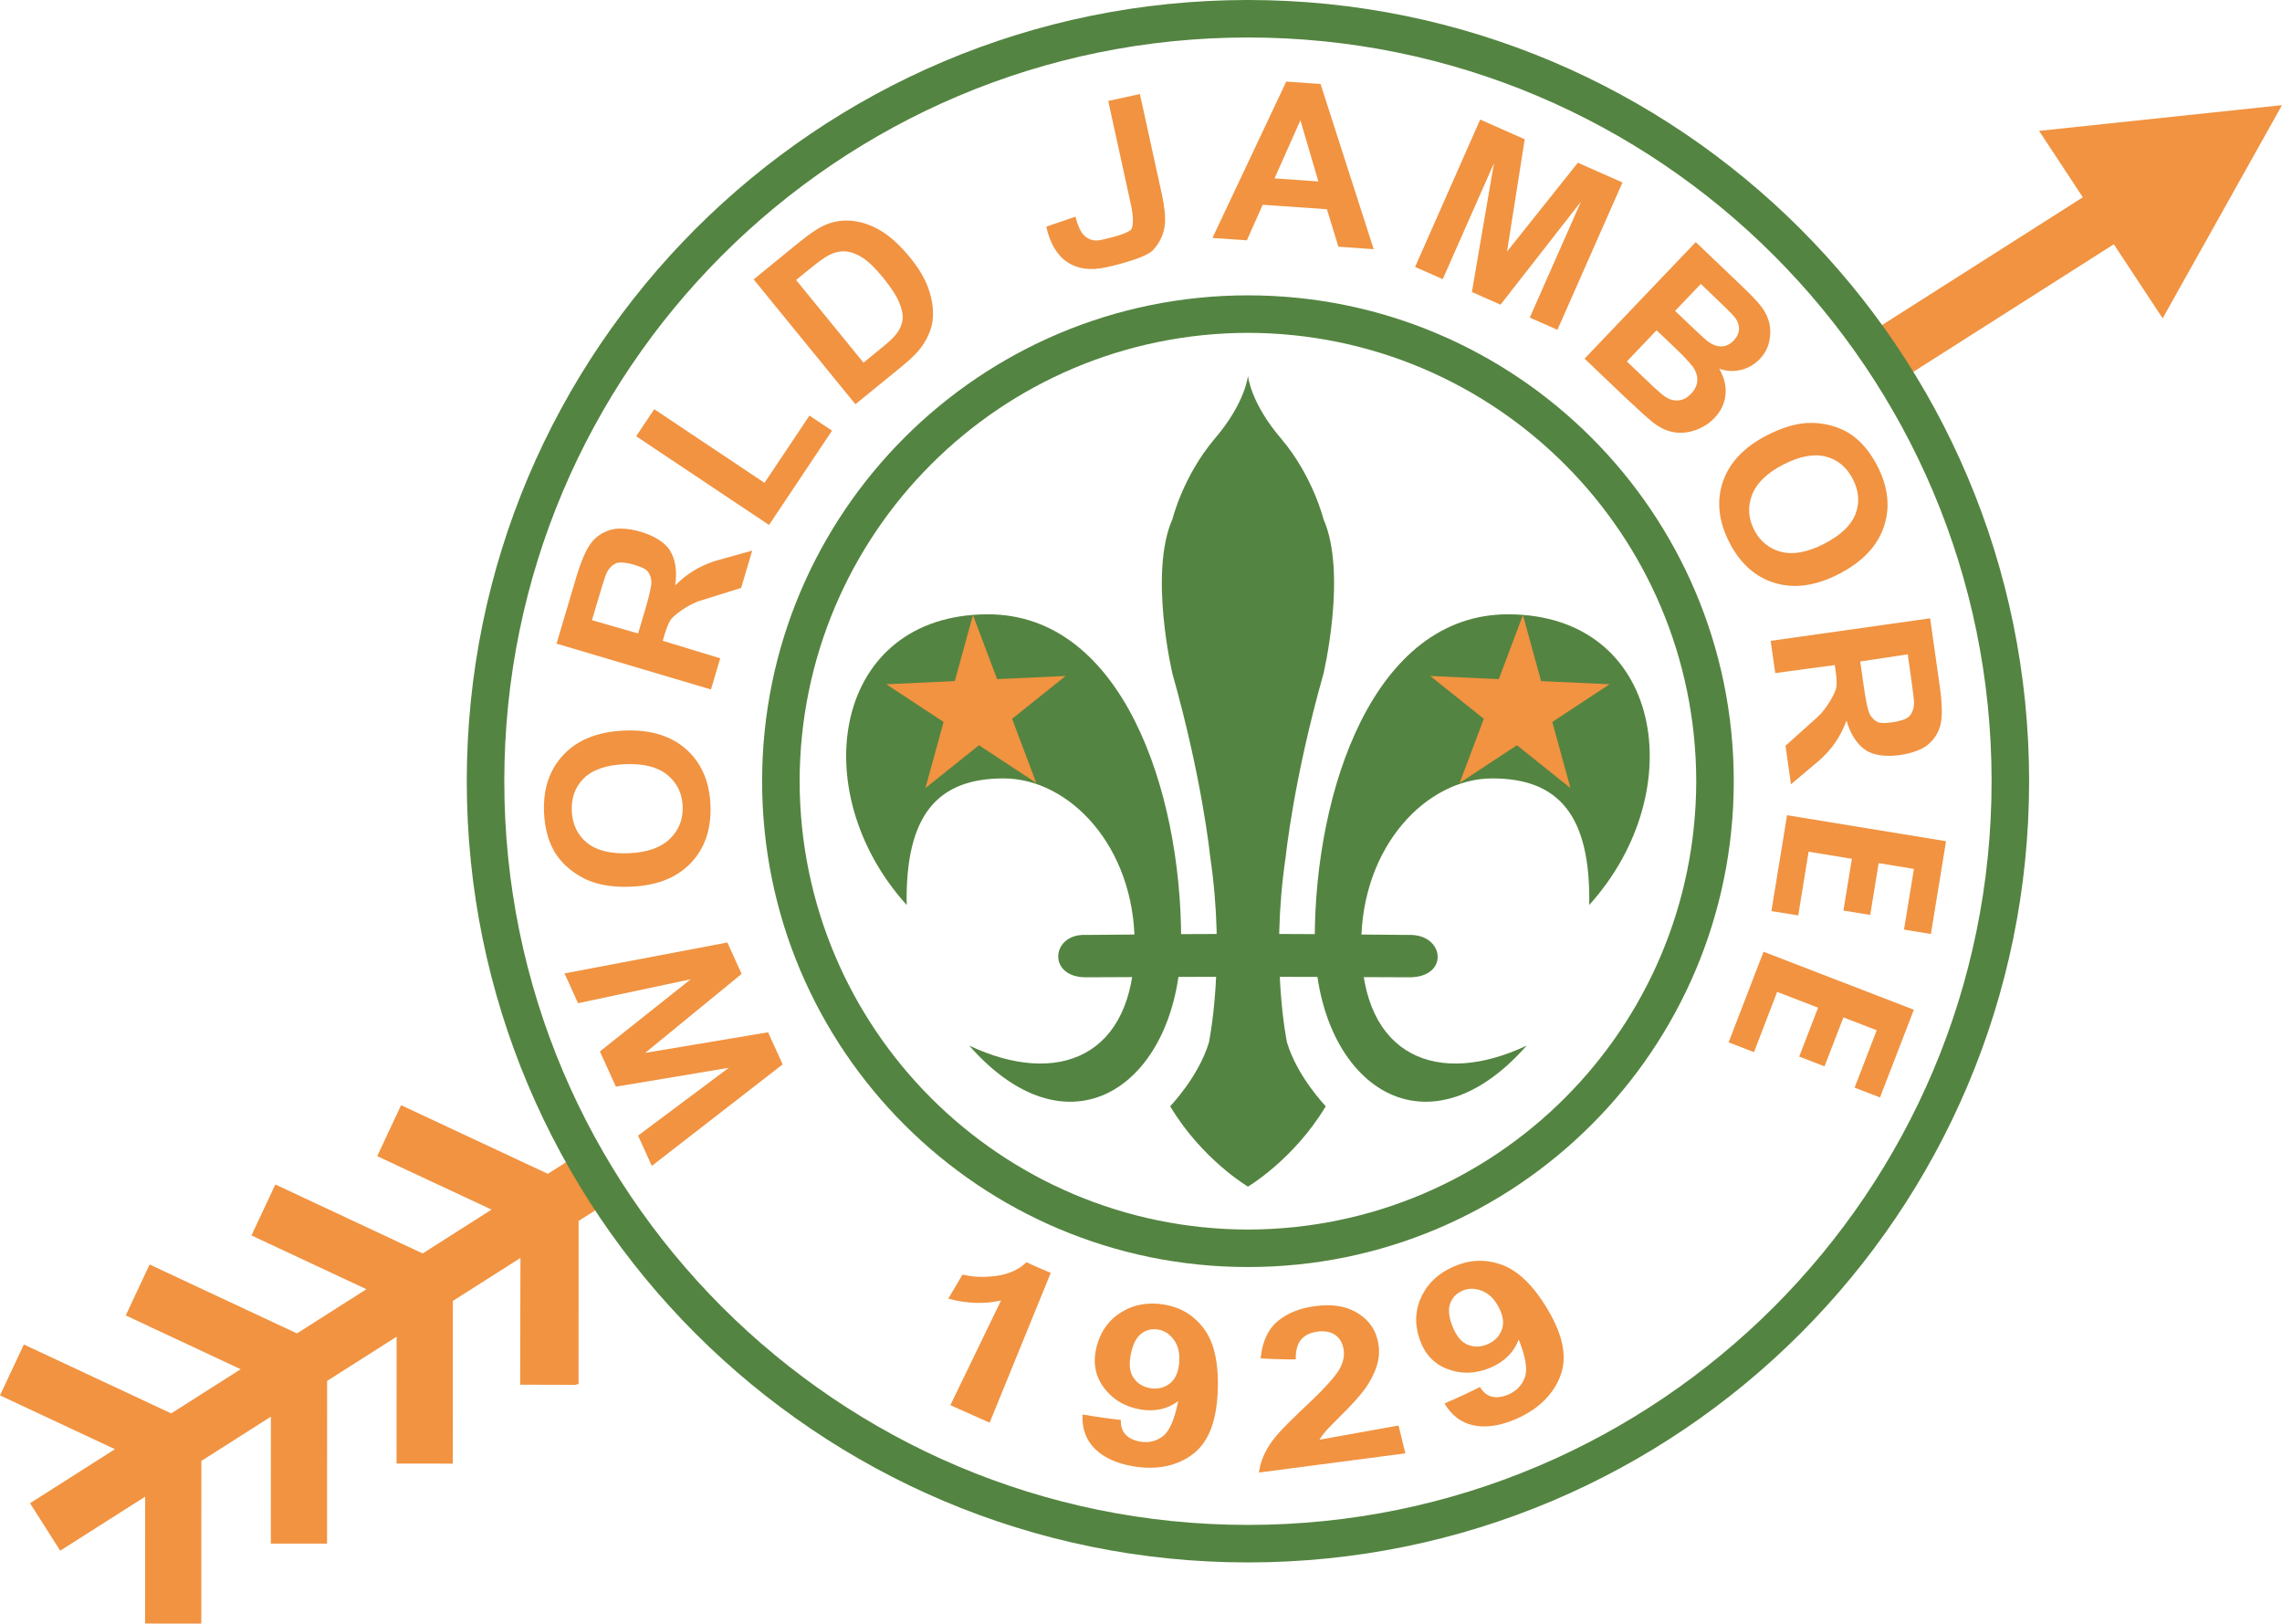 <?xml version="1.0" encoding="utf-8"?>
<!-- Generator: Adobe Illustrator 13.0.1, SVG Export Plug-In . SVG Version: 6.00 Build 14948)  -->
<!DOCTYPE svg PUBLIC "-//W3C//DTD SVG 1.1//EN" "http://www.w3.org/Graphics/SVG/1.1/DTD/svg11.dtd">
<svg version="1.1" id="Layer_1" xmlns="http://www.w3.org/2000/svg" xmlns:xlink="http://www.w3.org/1999/xlink" x="0px" y="0px"
	 width="300px" height="213.425px" viewBox="0 0 300 213.425" enable-background="new 0 0 300 213.425" xml:space="preserve">
<g>
	<path fill="#548441" d="M164.06,155.985c0,0-6.044-3.567-10.229-10.567c0,0,3.733-3.849,5.097-8.384c0,0,2.23-10.629,0.163-24.445
		c0,0-1.005-10.065-4.959-24.031c0,0-3.134-13.217,0-20.313c0,0,1.362-5.578,5.501-10.509c4.102-4.75,4.428-8.332,4.428-8.332
		s0.325,3.582,4.427,8.332c4.138,4.931,5.501,10.509,5.501,10.509c3.135,7.096,0,20.313,0,20.313
		c-3.953,13.965-4.96,24.031-4.96,24.031c-2.067,13.816,0.164,24.445,0.164,24.445c1.364,4.535,5.097,8.384,5.097,8.384
		C170.102,152.417,164.06,155.985,164.06,155.985"/>
	<path fill="#548441" d="M208.925,118.963c13.559-14.999,9.652-38.209-10.687-38.209c-17.667,0-25.395,23.204-25.395,42.722
		c0,18.693,14.302,29.384,27.86,13.97c-11.528,5.453-21.748,1.642-21.748-13.354c0-12.843,8.6-21.767,17.227-21.767
		C204.812,102.324,209.13,107.046,208.925,118.963"/>
	<polygon fill="#F19341" points="200.211,80.844 197.036,89.275 188.032,88.86 195.067,94.489 191.892,102.919 199.419,97.965 
		206.456,103.59 204.073,94.904 211.6,89.948 202.597,89.532 	"/>
	<path fill="#548441" d="M119.194,118.963c-13.559-14.999-9.651-38.209,10.687-38.209c17.667,0,25.395,23.204,25.395,42.722
		c0,18.693-14.302,29.384-27.86,13.97c11.528,5.453,21.748,1.642,21.748-13.354c0-12.843-8.6-21.767-17.228-21.767
		C123.308,102.324,118.99,107.046,119.194,118.963"/>
	<polygon fill="#F19341" points="127.908,80.844 131.083,89.275 140.087,88.86 133.053,94.489 136.229,102.919 128.7,97.965 
		121.664,103.59 124.048,94.904 116.519,89.948 125.523,89.532 	"/>
	<path fill="#548441" d="M142.731,122.9c-4.55-0.188-5.075,5.563,0,5.568c21.686-0.097,21.686-0.085,42.419,0
		c5.451,0.103,4.813-5.757,0-5.568C164.417,122.711,164.417,122.711,142.731,122.9"/>
	<polygon fill="#F19341" points="268.064,17.204 273.818,25.933 245.473,43.964 249.443,50.208 277.891,32.11 284.311,41.846 
		300,13.822 	"/>
	<polygon fill="#F19341" points="72.02,154.302 52.727,145.28 49.591,151.981 64.622,159.005 55.567,164.768 36.196,155.704 
		33.059,162.403 48.171,169.471 39.041,175.282 19.667,166.222 16.532,172.919 31.641,179.988 22.507,185.795 3.135,176.735 
		0,183.429 15.111,190.5 3.948,197.603 7.914,203.845 19.081,196.741 19.074,213.419 26.465,213.425 26.473,192.039 35.612,186.226 
		35.604,202.909 42.996,202.914 43.005,181.524 52.14,175.713 52.13,192.392 59.529,192.397 59.538,171.007 68.42,165.36 
		68.38,182.021 75.776,182.041 75.776,181.963 76.061,181.963 76.066,160.498 80.327,157.787 76.355,151.543 	"/>
	<path fill="#548441" d="M164.06,161.629c-32.553-0.062-58.878-26.388-58.939-58.935c0.061-32.547,26.387-58.878,58.939-58.94
		c32.548,0.062,58.878,26.393,58.935,58.94C222.938,135.242,196.608,161.568,164.06,161.629 M164.06,38.825
		c-35.274,0-63.87,28.595-63.87,63.869c0,35.269,28.596,63.862,63.87,63.862c35.272,0,63.863-28.593,63.867-63.862
		C227.923,67.42,199.333,38.825,164.06,38.825"/>
	<path fill="#548441" d="M233.188,171.819c-17.702,17.696-42.127,28.635-69.128,28.635c-27.004,0-51.427-10.938-69.129-28.635
		c-17.697-17.701-28.635-42.12-28.635-69.123c0-27.008,10.938-51.432,28.635-69.133c17.702-17.697,42.125-28.635,69.129-28.635
		c27.001,0,51.426,10.938,69.128,28.635c17.697,17.701,28.634,42.125,28.634,69.133
		C261.822,129.699,250.885,154.118,233.188,171.819 M164.06,0C107.341,0,61.368,45.979,61.363,102.696
		c0.005,56.713,45.979,102.687,102.697,102.691c56.716-0.005,102.69-45.979,102.694-102.691C266.75,45.979,220.776,0,164.06,0"/>
	<polygon fill="#F19341" points="84.819,138.404 97.496,128.023 95.624,123.895 74.215,127.957 75.991,131.875 90.804,128.727 
		78.866,138.215 80.967,142.845 95.812,140.366 83.881,149.278 85.689,153.262 102.889,139.918 100.975,135.696 	"/>
	<path fill="#F19341" d="M76.773,102.289c1.146-1.116,2.934-1.726,5.355-1.833c2.454-0.107,4.315,0.356,5.592,1.395
		c1.276,1.038,1.95,2.409,2.024,4.111c0.076,1.703-0.479,3.133-1.667,4.296c-1.188,1.161-2.979,1.793-5.375,1.899
		c-2.431,0.107-4.277-0.349-5.532-1.372c-1.255-1.025-1.922-2.417-2-4.179C75.094,104.843,75.626,103.407,76.773,102.289
		 M77.575,115.824c1.491,0.581,3.314,0.825,5.467,0.728c3.369-0.15,5.97-1.193,7.808-3.139c1.835-1.94,2.686-4.484,2.548-7.628
		c-0.139-3.107-1.214-5.547-3.225-7.319c-2.01-1.771-4.723-2.581-8.141-2.429c-3.442,0.153-6.089,1.207-7.94,3.164
		c-1.852,1.957-2.708,4.494-2.57,7.609c0.077,1.724,0.423,3.232,1.038,4.525c0.458,0.972,1.134,1.855,2.027,2.65
		C75.481,114.775,76.476,115.391,77.575,115.824"/>
	<polygon fill="#F19341" points="100.506,63.472 86.008,53.79 83.633,57.345 101.1,69.009 109.379,56.614 106.412,54.63 	"/>
	<path fill="#F19341" d="M117.868,43.865c-0.326,0.441-0.952,1.037-1.876,1.791l-2.474,2.018l-8.864-10.871l1.491-1.214
		c1.35-1.1,2.298-1.788,2.848-2.061c0.729-0.371,1.449-0.529,2.164-0.48c0.712,0.054,1.458,0.329,2.235,0.826
		c0.777,0.496,1.684,1.378,2.719,2.647c1.034,1.268,1.739,2.362,2.115,3.279c0.375,0.917,0.517,1.684,0.422,2.292
		C118.556,42.703,118.296,43.295,117.868,43.865 M119.653,33.873c-1.25-1.538-2.486-2.684-3.699-3.44
		c-1.212-0.757-2.458-1.216-3.736-1.381c-1.276-0.166-2.513,0.003-3.706,0.504c-0.888,0.376-2.014,1.122-3.379,2.233l-6.056,4.938
		l13.379,16.412l6.237-5.083c1.224-0.999,2.106-1.912,2.649-2.74c0.723-1.11,1.144-2.18,1.261-3.207
		c0.159-1.358-0.042-2.804-0.606-4.334C121.538,36.526,120.756,35.226,119.653,33.873"/>
	<path fill="#F19341" d="M145.401,35.142c1.74-0.381,5.267-1.296,6.173-2.259c0.902-0.962,1.421-2.089,1.565-3.382
		c0.097-0.986-0.043-2.334-0.414-4.047l-2.872-13.093l-4.161,0.91l2.927,13.364c0.367,1.672,0.415,2.819,0.146,3.432
		c-0.268,0.618-3.074,1.271-4.006,1.474c-0.92,0.202-1.69-0.02-2.304-0.664c-0.408-0.422-0.765-1.222-1.073-2.396l-3.836,1.314
		c0.493,2.209,1.414,3.764,2.767,4.663C141.664,35.361,143.36,35.588,145.401,35.142"/>
	<path fill="#F19341" d="M170.955,15.81l2.363,8.042l-5.763-0.403L170.955,15.81z M174.44,27.505l1.51,4.927l4.64,0.325
		l-6.984-21.714l-4.512-0.315l-9.7,20.55l4.525,0.316l2.078-4.676L174.44,27.505z"/>
	<polygon fill="#F19341" points="196.403,21.448 193.5,38.385 197.265,40.05 207.845,26.5 201.11,41.749 204.745,43.355 
		213.297,23.985 207.431,21.392 198.12,33.07 200.445,18.305 194.59,15.719 186.032,35.09 189.669,36.696 	"/>
	<path fill="#F19341" d="M224.539,44.892c-0.327-0.245-1.096-0.94-2.297-2.091l-2.03-1.934l3.382-3.542l1.778,1.694
		c1.454,1.388,2.315,2.247,2.59,2.573c0.46,0.556,0.674,1.104,0.655,1.652c-0.024,0.544-0.258,1.055-0.71,1.528
		c-0.475,0.495-1.005,0.748-1.597,0.763C225.721,45.549,225.128,45.333,224.539,44.892 M222.328,51.75
		c-0.517,0.542-1.078,0.837-1.673,0.885c-0.599,0.048-1.165-0.106-1.706-0.459c-0.362-0.224-1.097-0.867-2.21-1.928l-2.867-2.733
		l3.906-4.096l2.504,2.381c1.401,1.344,2.249,2.289,2.53,2.835c0.281,0.548,0.383,1.089,0.302,1.625
		C223.031,50.792,222.769,51.288,222.328,51.75 M226.014,48.474c0.946,0.331,1.902,0.381,2.857,0.152
		c0.958-0.23,1.778-0.707,2.463-1.423c0.634-0.662,1.047-1.409,1.24-2.243c0.196-0.83,0.209-1.629,0.048-2.4
		c-0.167-0.77-0.499-1.489-0.999-2.158c-0.498-0.667-1.356-1.581-2.569-2.738l-6.125-5.84l-14.614,15.323l5.217,4.975
		c1.983,1.866,3.262,3.018,3.833,3.454c0.909,0.695,1.829,1.112,2.768,1.254c0.935,0.14,1.88,0.036,2.833-0.315
		c0.951-0.347,1.758-0.874,2.425-1.567c0.843-0.886,1.324-1.895,1.447-3.03C226.962,50.784,226.686,49.635,226.014,48.474"/>
	<path fill="#F19341" d="M230.331,65.058c0.592-1.552,1.955-2.877,4.083-3.974c2.169-1.117,4.032-1.472,5.603-1.065
		c1.568,0.403,2.756,1.388,3.563,2.955c0.806,1.567,0.926,3.098,0.349,4.591c-0.572,1.493-1.94,2.795-4.098,3.906
		c-2.179,1.126-4.071,1.484-5.66,1.075c-1.592-0.409-2.776-1.372-3.559-2.888C229.83,68.142,229.737,66.61,230.331,65.058
		 M233.359,76.643c2.566,0.768,5.371,0.369,8.408-1.198c3.063-1.579,5.028-3.642,5.889-6.195c0.865-2.552,0.581-5.212-0.845-7.986
		c-0.791-1.533-1.738-2.757-2.838-3.674c-0.82-0.692-1.807-1.213-2.949-1.561c-1.144-0.345-2.306-0.488-3.483-0.423
		c-1.597,0.098-3.353,0.642-5.272,1.628c-2.995,1.544-4.923,3.582-5.777,6.113c-0.857,2.534-0.563,5.198,0.878,7.998
		C228.795,74.11,230.79,75.875,233.359,76.643"/>
	<path fill="#F19341" d="M250.798,86.016l0.467,3.3c0.243,1.717,0.363,2.75,0.363,3.101c-0.013,0.703-0.214,1.273-0.595,1.711
		c-0.38,0.437-1.422,0.701-2.128,0.8c-0.631,0.09-1.593,0.215-2.059-0.014c-0.456-0.226-0.812-0.58-1.051-1.06
		c-0.246-0.481-0.512-1.738-0.8-3.769l-0.441-3.132L250.798,86.016z M233.378,88.478l7.829-1.051l0.123,0.857
		c0.137,0.974,0.161,1.693,0.064,2.164c-0.095,0.471-1.06,2.559-2.533,3.877l-4.13,3.705l0.714,5.065l3.728-3.14
		c2.399-2.131,3.178-4.229,3.579-5.22c0.529,1.802,1.367,3.093,2.523,3.874c1.158,0.779,2.946,0.865,4.516,0.643
		c1.242-0.176,2.798-0.63,3.674-1.377c0.877-0.744,1.433-1.653,1.666-2.72c0.231-1.069,0.19-2.726-0.125-4.964l-1.264-8.912
		l-20.964,2.963L233.378,88.478z"/>
	<path fill="#F19341" d="M84.789,80.239l-0.902,3.032l-6.068-1.746l0.952-3.196c0.491-1.662,0.812-2.654,0.957-2.97
		c0.308-0.634,0.726-1.07,1.252-1.31c0.53-0.238,1.586-0.046,2.268,0.158c0.611,0.181,1.541,0.47,1.868,0.868
		c0.322,0.399,0.496,0.865,0.517,1.405C85.654,77.019,85.372,78.273,84.789,80.239 M94.685,86.537l-7.559-2.304l0.247-0.83
		c0.279-0.942,0.562-1.605,0.84-1.996c0.283-0.389,2.03-1.887,3.92-2.47l5.299-1.65l1.456-4.904l-4.697,1.305
		c-3.07,0.938-4.649,2.524-5.427,3.256c0.269-1.857,0.042-3.384-0.683-4.573c-0.728-1.191-2.319-2.012-3.842-2.464
		c-1.199-0.357-2.804-0.59-3.91-0.274c-1.109,0.313-1.991,0.907-2.646,1.781c-0.657,0.874-1.311,2.395-1.955,4.564l-2.562,8.63
		l20.3,6.027L94.685,86.537z"/>
	<polygon fill="#F19341" points="234.934,107.163 232.877,119.764 236.402,120.336 237.764,111.958 243.458,112.892 
		242.343,119.692 245.864,120.271 246.975,113.463 251.613,114.221 250.307,122.2 253.841,122.778 255.834,110.579 	"/>
	<polygon fill="#F19341" points="227.251,137.021 230.585,138.305 233.631,130.385 239.013,132.464 236.53,138.889 239.859,140.178 
		242.341,133.741 246.722,135.432 243.814,142.975 247.153,144.262 251.602,132.732 231.842,125.109 	"/>
	<path fill="#F19341" d="M130.939,167.726c-1.681,0.22-3.163,0.141-4.396-0.188c-0.625,1.058-1.25,2.114-1.876,3.171
		c2.451,0.677,4.792,0.736,6.938,0.237l-6.667,13.768l5.164,2.301l8.031-19.688c0,0-2.137-0.904-3.191-1.4
		C133.95,166.884,132.622,167.508,130.939,167.726"/>
	<path fill="#F19341" d="M155,179.329c-0.138,1.185-0.552,2.05-1.267,2.58c-0.71,0.531-1.548,0.725-2.481,0.577
		c-0.969-0.155-1.721-0.614-2.234-1.365c-0.515-0.753-0.623-1.804-0.347-3.142c0.273-1.321,0.742-2.209,1.392-2.689
		c0.65-0.479,1.372-0.647,2.182-0.518c0.85,0.141,1.544,0.604,2.116,1.406C154.926,176.981,155.152,178.025,155,179.329
		 M152.978,171.481c-2.024-0.322-3.799-0.025-5.438,0.933c-1.634,0.961-2.784,2.428-3.346,4.503c-0.54,1.99-0.292,3.802,0.858,5.402
		c1.147,1.598,2.806,2.609,4.873,2.961c1.901,0.325,3.586-0.057,4.958-1.097c-0.465,2.389-1.124,3.93-1.983,4.593
		c-0.857,0.668-1.848,0.919-2.942,0.741c-0.867-0.138-1.532-0.453-1.983-0.931c-0.453-0.474-0.656-1.119-0.622-1.929
		c-1.683-0.188-3.366-0.428-5.046-0.719c-0.085,1.789,0.432,3.29,1.585,4.459c1.15,1.171,2.875,1.989,5.122,2.362
		c3.125,0.518,5.798-0.075,7.833-1.632c2.049-1.562,3.072-4.329,3.24-8.189c0.164-3.805-0.503-6.556-1.846-8.322
		C156.887,172.844,155.181,171.833,152.978,171.481"/>
	<path fill="#F19341" d="M173.462,189.253c0.236-0.396,0.55-0.811,0.939-1.251c0.386-0.439,1.323-1.345,2.721-2.767
		c1.391-1.426,2.271-2.528,2.729-3.262c0.688-1.11,1.117-2.134,1.312-3.065c0.193-0.933,0.163-1.86-0.064-2.788
		c-0.4-1.631-1.385-2.821-2.865-3.653c-1.487-0.835-3.255-1.059-5.404-0.765c-1.962,0.268-3.552,0.895-4.833,1.95
		c-1.28,1.052-2.055,2.675-2.266,4.916c1.53,0.092,3.071,0.137,4.614,0.133c-0.018-1.188,0.224-2.062,0.72-2.625
		c0.498-0.567,1.196-0.9,2.111-1.025c0.927-0.125,1.69,0.002,2.299,0.393c0.608,0.39,1,1.026,1.158,1.917
		c0.145,0.805-0.022,1.677-0.532,2.612c-0.385,0.677-1.487,2.042-3.519,3.988c-2.536,2.404-4.415,4.188-5.36,5.507
		c-0.948,1.315-1.537,2.675-1.718,4.103l19.25-2.522l-0.896-3.661L173.462,189.253z"/>
	<path fill="#F19341" d="M197.421,174.823c-0.32,0.841-0.93,1.469-1.811,1.86c-0.915,0.405-1.807,0.435-2.655,0.087
		c-0.85-0.344-1.514-1.164-2.013-2.439c-0.491-1.255-0.578-2.262-0.283-3.018c0.293-0.76,0.809-1.298,1.573-1.635
		c0.802-0.354,1.654-0.352,2.581,0.002c0.927,0.357,1.693,1.107,2.277,2.281C197.624,173.03,197.748,173.984,197.421,174.823
		 M197.296,166.209c-2.141-0.725-4.162-0.614-6.24,0.309c-1.909,0.846-3.25,2.063-4.112,3.768c-0.856,1.696-1.025,3.559-0.368,5.604
		c0.631,1.958,1.829,3.347,3.674,4.059c1.842,0.714,3.799,0.655,5.756-0.188c1.799-0.781,3.036-2.036,3.65-3.67
		c0.911,2.259,1.184,3.91,0.813,4.947c-0.371,1.033-1.084,1.793-2.113,2.252c-0.818,0.359-1.556,0.462-2.204,0.312
		c-0.645-0.151-1.172-0.579-1.584-1.274c-1.533,0.767-3.088,1.486-4.664,2.158c0.904,1.547,2.153,2.523,3.771,2.875
		c1.613,0.351,3.524,0.089,5.647-0.836c2.952-1.291,4.931-3.276,5.834-5.722c0.911-2.458,0.284-5.353-1.692-8.674
		C201.524,168.853,199.429,166.931,197.296,166.209"/>
</g>
</svg>
